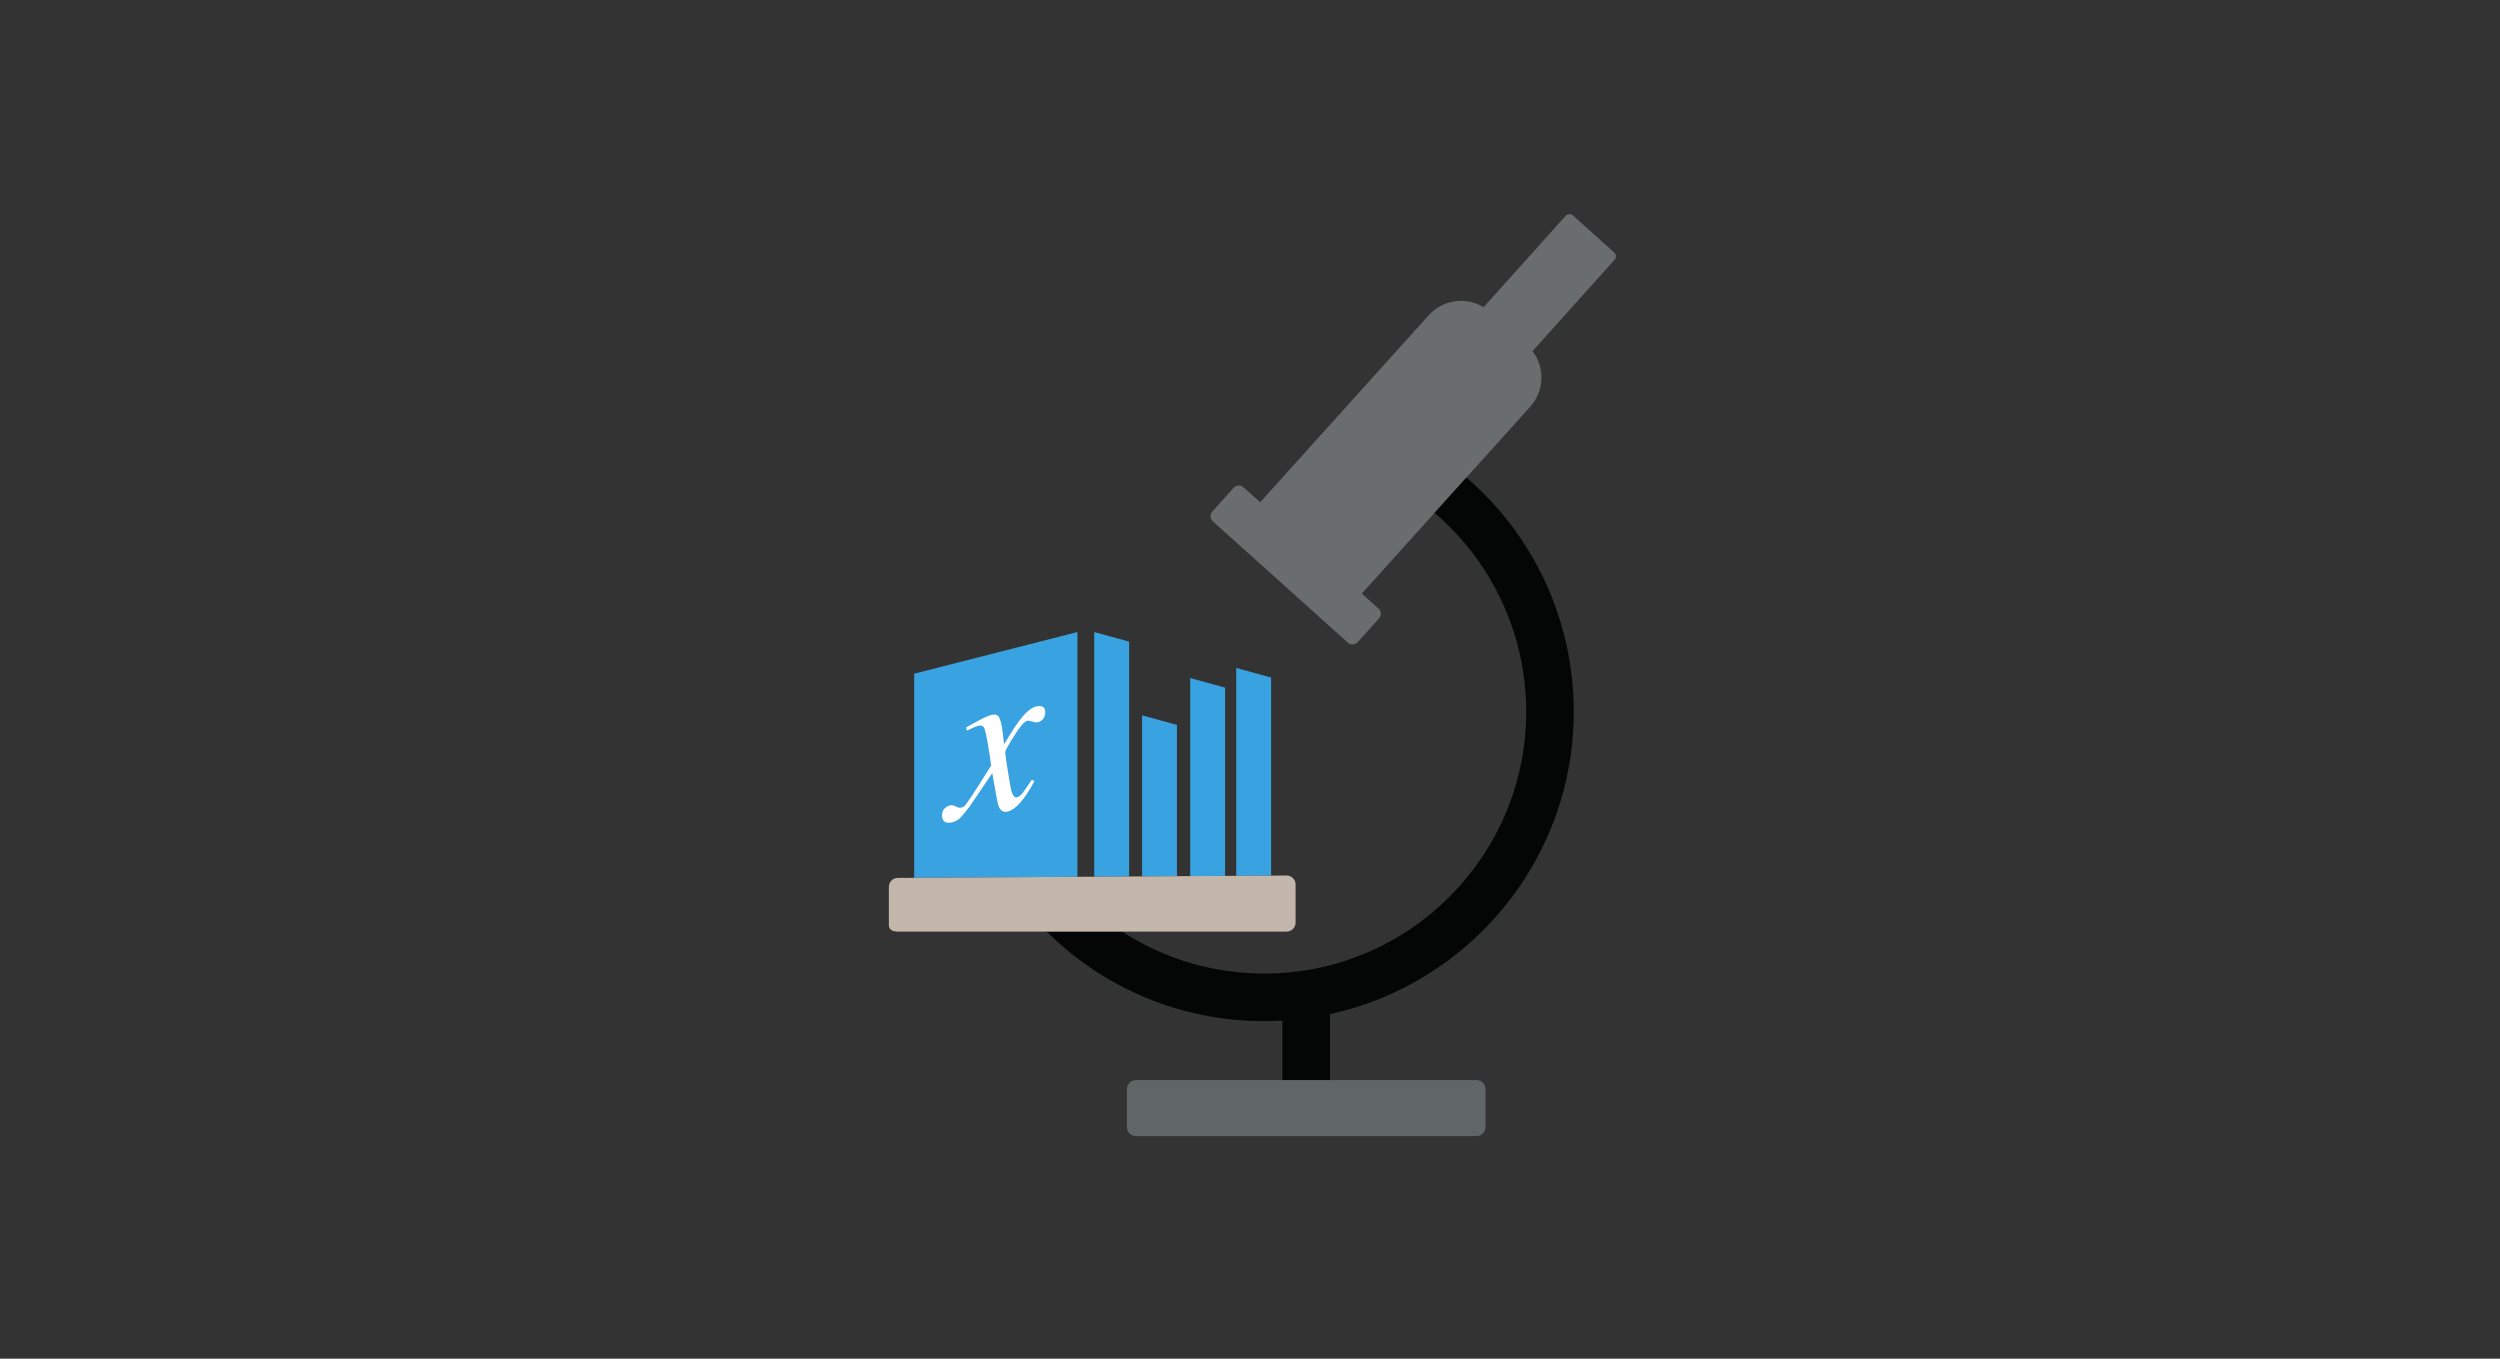 <?xml version="1.0" encoding="UTF-8"?>
<svg width="184px" height="100px" viewBox="0 0 184 100" version="1.1" xmlns="http://www.w3.org/2000/svg" xmlns:xlink="http://www.w3.org/1999/xlink">
    <rect x="0" y="0" width="184" height="100" fill="#333333" stroke="none"/>
    <!-- Generator: Sketch 50 (54983) - http://www.bohemiancoding.com/sketch -->
    <title>Artboard</title>
    <desc>Created with Sketch.</desc>
    <defs>
        <polygon id="path-1" points="0 100 184 100 184 0 0 0"></polygon>
    </defs>
    <g id="Artboard" stroke="none" stroke-width="1" fill="none" fill-rule="evenodd">
        <g id="4" transform="translate(92, 50) scale(-1, 1) rotate(-180) translate(-92, -50) ">
            <g id="g688">
                <g id="g690-Clipped">
                    <mask id="mask-2" fill="white">
                        <use xlink:href="#path-1"></use>
                    </mask>
                    <g id="path692"></g>
                    <g id="g690" mask="url(#mask-2)">
                        <g transform="translate(65, 16)">
                            <g id="g696" transform="translate(23.926, 36.373)">
                                <path d="M29.876,29.046 L26.845,31.768 C26.688,31.909 26.447,31.896 26.306,31.739 L20.269,25.019 C18.975,25.802 17.266,25.583 16.219,24.416 L3.822,10.661 L2.594,11.765 C2.383,11.954 2.059,11.937 1.87,11.726 L0.301,9.979 C0.112,9.768 0.129,9.444 0.339,9.255 L10.278,0.327 C10.488,0.138 10.812,0.155 11.002,0.366 L12.571,2.112 C12.76,2.323 12.743,2.647 12.532,2.836 L11.304,3.94 L16.658,9.881 L19.005,12.485 L23.7,17.695 C24.748,18.861 24.784,20.583 23.868,21.786 L29.905,28.506 C30.046,28.663 30.033,28.905 29.876,29.046" id="path698" fill="#696D6D" fill-rule="nonzero"></path>
                            </g>
                            <g id="g700" transform="translate(15.196, 19.351)">
                                <polygon id="path702" fill="#39A2E1" fill-rule="nonzero" points="2.905 17.427 0.339 18.131 0.339 0.124 2.905 0.14"></polygon>
                            </g>
                            <g id="g704" transform="translate(18.717, 19.444)">
                                <polygon id="path706" fill="#39A2E1" fill-rule="nonzero" points="2.905 11.203 0.339 11.907 0.339 0.053 2.905 0.069"></polygon>
                            </g>
                            <g id="g708" transform="translate(22.261, 19.284)">
                                <polygon id="path710" fill="#39A2E1" fill-rule="nonzero" points="2.905 14.108 0.339 14.812 0.339 0.235 2.905 0.251"></polygon>
                            </g>
                            <g id="g712" transform="translate(25.648, 19.196)">
                                <polygon id="path714" fill="#39A2E1" fill-rule="nonzero" points="2.905 14.938 0.339 15.641 0.339 0.344 2.905 0.36"></polygon>
                            </g>
                            <g id="g716" transform="translate(2.265, 19.225)">
                                <polygon id="path718" fill="#39A2E1" fill-rule="nonzero" points="12.033 18.257 0.019 15.192 0.019 0.168 12.033 0.242"></polygon>
                            </g>
                            <g id="g720" transform="translate(11.811, 2.8)">
                                <path d="M31.12,46.058 L28.773,43.454 C33.029,39.811 35.517,34.486 35.517,28.815 C35.517,18.19 26.873,9.546 16.247,9.546 C12.475,9.546 8.871,10.626 5.78,12.634 L0.226,12.634 C4.518,8.383 10.202,6.042 16.247,6.042 C16.693,6.042 17.135,6.059 17.574,6.084 L17.574,0.086 L21.078,0.086 L21.078,6.563 C31.322,8.784 39.02,17.915 39.02,28.815 C39.02,35.488 36.108,41.756 31.12,46.058" id="path722" fill="#040606" fill-rule="nonzero"></path>
                            </g>
                            <g id="g724" transform="translate(0.233, 15.413)">
                                <path d="M29.461,4.149 L28.32,4.142 L25.755,4.127 L24.933,4.122 L22.368,4.106 L21.389,4.1 L18.824,4.084 L17.868,4.078 L15.303,4.062 L14.065,4.054 L2.051,3.98 L0.848,3.973 C0.483,3.973 0.187,3.677 0.187,3.312 L0.187,0.506 C0.187,0.141 0.483,0.022 0.848,0.022 L11.804,0.022 L17.358,0.022 L29.461,0.022 C29.826,0.022 30.122,0.318 30.122,0.683 L30.122,3.488 C30.122,3.854 29.826,4.149 29.461,4.149" id="path726" fill="#C3B7AC" fill-rule="nonzero"></path>
                            </g>
                            <g id="g728" transform="translate(17.776, 0.213)">
                                <path d="M26.556,0.83 L26.556,3.635 C26.556,4 26.26,4.296 25.895,4.296 L0.826,4.296 C0.461,4.296 0.165,4 0.165,3.635 L0.165,0.83 C0.165,0.465 0.461,0.169 0.826,0.169 L25.895,0.169 C26.26,0.169 26.556,0.465 26.556,0.83" id="path730" fill="#606665" fill-rule="nonzero"></path>
                            </g>
                            <g id="g732" transform="translate(4.126, 23.274)">
                                <path d="M0.415,1.245 C0.539,1.355 0.663,1.423 0.787,1.447 C0.846,1.459 0.905,1.461 0.963,1.453 C1.021,1.446 1.083,1.428 1.15,1.399 L1.4,1.298 C1.433,1.283 1.466,1.275 1.497,1.273 C1.529,1.271 1.564,1.274 1.604,1.282 C1.728,1.306 1.825,1.358 1.896,1.437 C1.967,1.517 2.153,1.783 2.456,2.235 C2.654,2.532 3.11,3.248 3.822,4.384 C3.824,4.421 3.785,4.696 3.705,5.209 C3.625,5.722 3.55,6.155 3.48,6.51 C3.41,6.869 3.341,7.102 3.275,7.207 C3.208,7.312 3.073,7.345 2.871,7.306 C2.802,7.293 2.664,7.239 2.458,7.147 C2.327,7.09 2.186,7.026 2.035,6.955 L1.984,7.19 L2.827,7.652 C3.044,7.773 3.245,7.875 3.428,7.958 C3.612,8.041 3.768,8.095 3.897,8.12 C4.105,8.16 4.255,8.123 4.351,8.011 C4.495,7.828 4.602,7.434 4.672,6.827 L4.771,5.948 C5.262,6.768 5.64,7.351 5.907,7.697 C6.146,8.011 6.369,8.254 6.575,8.425 C6.781,8.597 6.973,8.7 7.151,8.734 C7.32,8.767 7.454,8.766 7.554,8.734 C7.736,8.674 7.819,8.511 7.802,8.245 C7.79,8.064 7.734,7.915 7.634,7.795 C7.534,7.676 7.409,7.602 7.261,7.573 C7.207,7.562 7.155,7.559 7.107,7.563 C7.059,7.566 7.007,7.576 6.955,7.593 L6.768,7.643 C6.715,7.659 6.664,7.671 6.616,7.68 C6.568,7.69 6.532,7.692 6.507,7.687 C6.284,7.644 5.956,7.274 5.521,6.578 C5.086,5.881 4.866,5.485 4.86,5.39 C4.855,5.31 4.884,5.059 4.948,4.638 C5.012,4.217 5.082,3.771 5.161,3.303 C5.23,2.859 5.294,2.556 5.352,2.395 C5.448,2.129 5.568,2.01 5.711,2.038 C5.844,2.064 5.985,2.17 6.133,2.356 C6.282,2.543 6.508,2.87 6.811,3.339 L7.01,3.244 C6.771,2.787 6.529,2.391 6.283,2.054 C5.818,1.418 5.39,1.062 5,0.986 C4.752,0.938 4.565,1.028 4.437,1.255 C4.363,1.388 4.297,1.617 4.239,1.942 L3.904,3.824 L2.248,1.383 C1.928,0.953 1.683,0.659 1.515,0.5 C1.346,0.341 1.143,0.239 0.906,0.193 C0.589,0.132 0.38,0.196 0.28,0.387 C0.223,0.486 0.199,0.613 0.209,0.767 C0.222,0.975 0.29,1.134 0.415,1.245" id="path734" fill="#FFFFFF" fill-rule="nonzero"></path>
                            </g>
                        </g>
                    </g>
                </g>
            </g>
        </g>
    </g>
</svg>